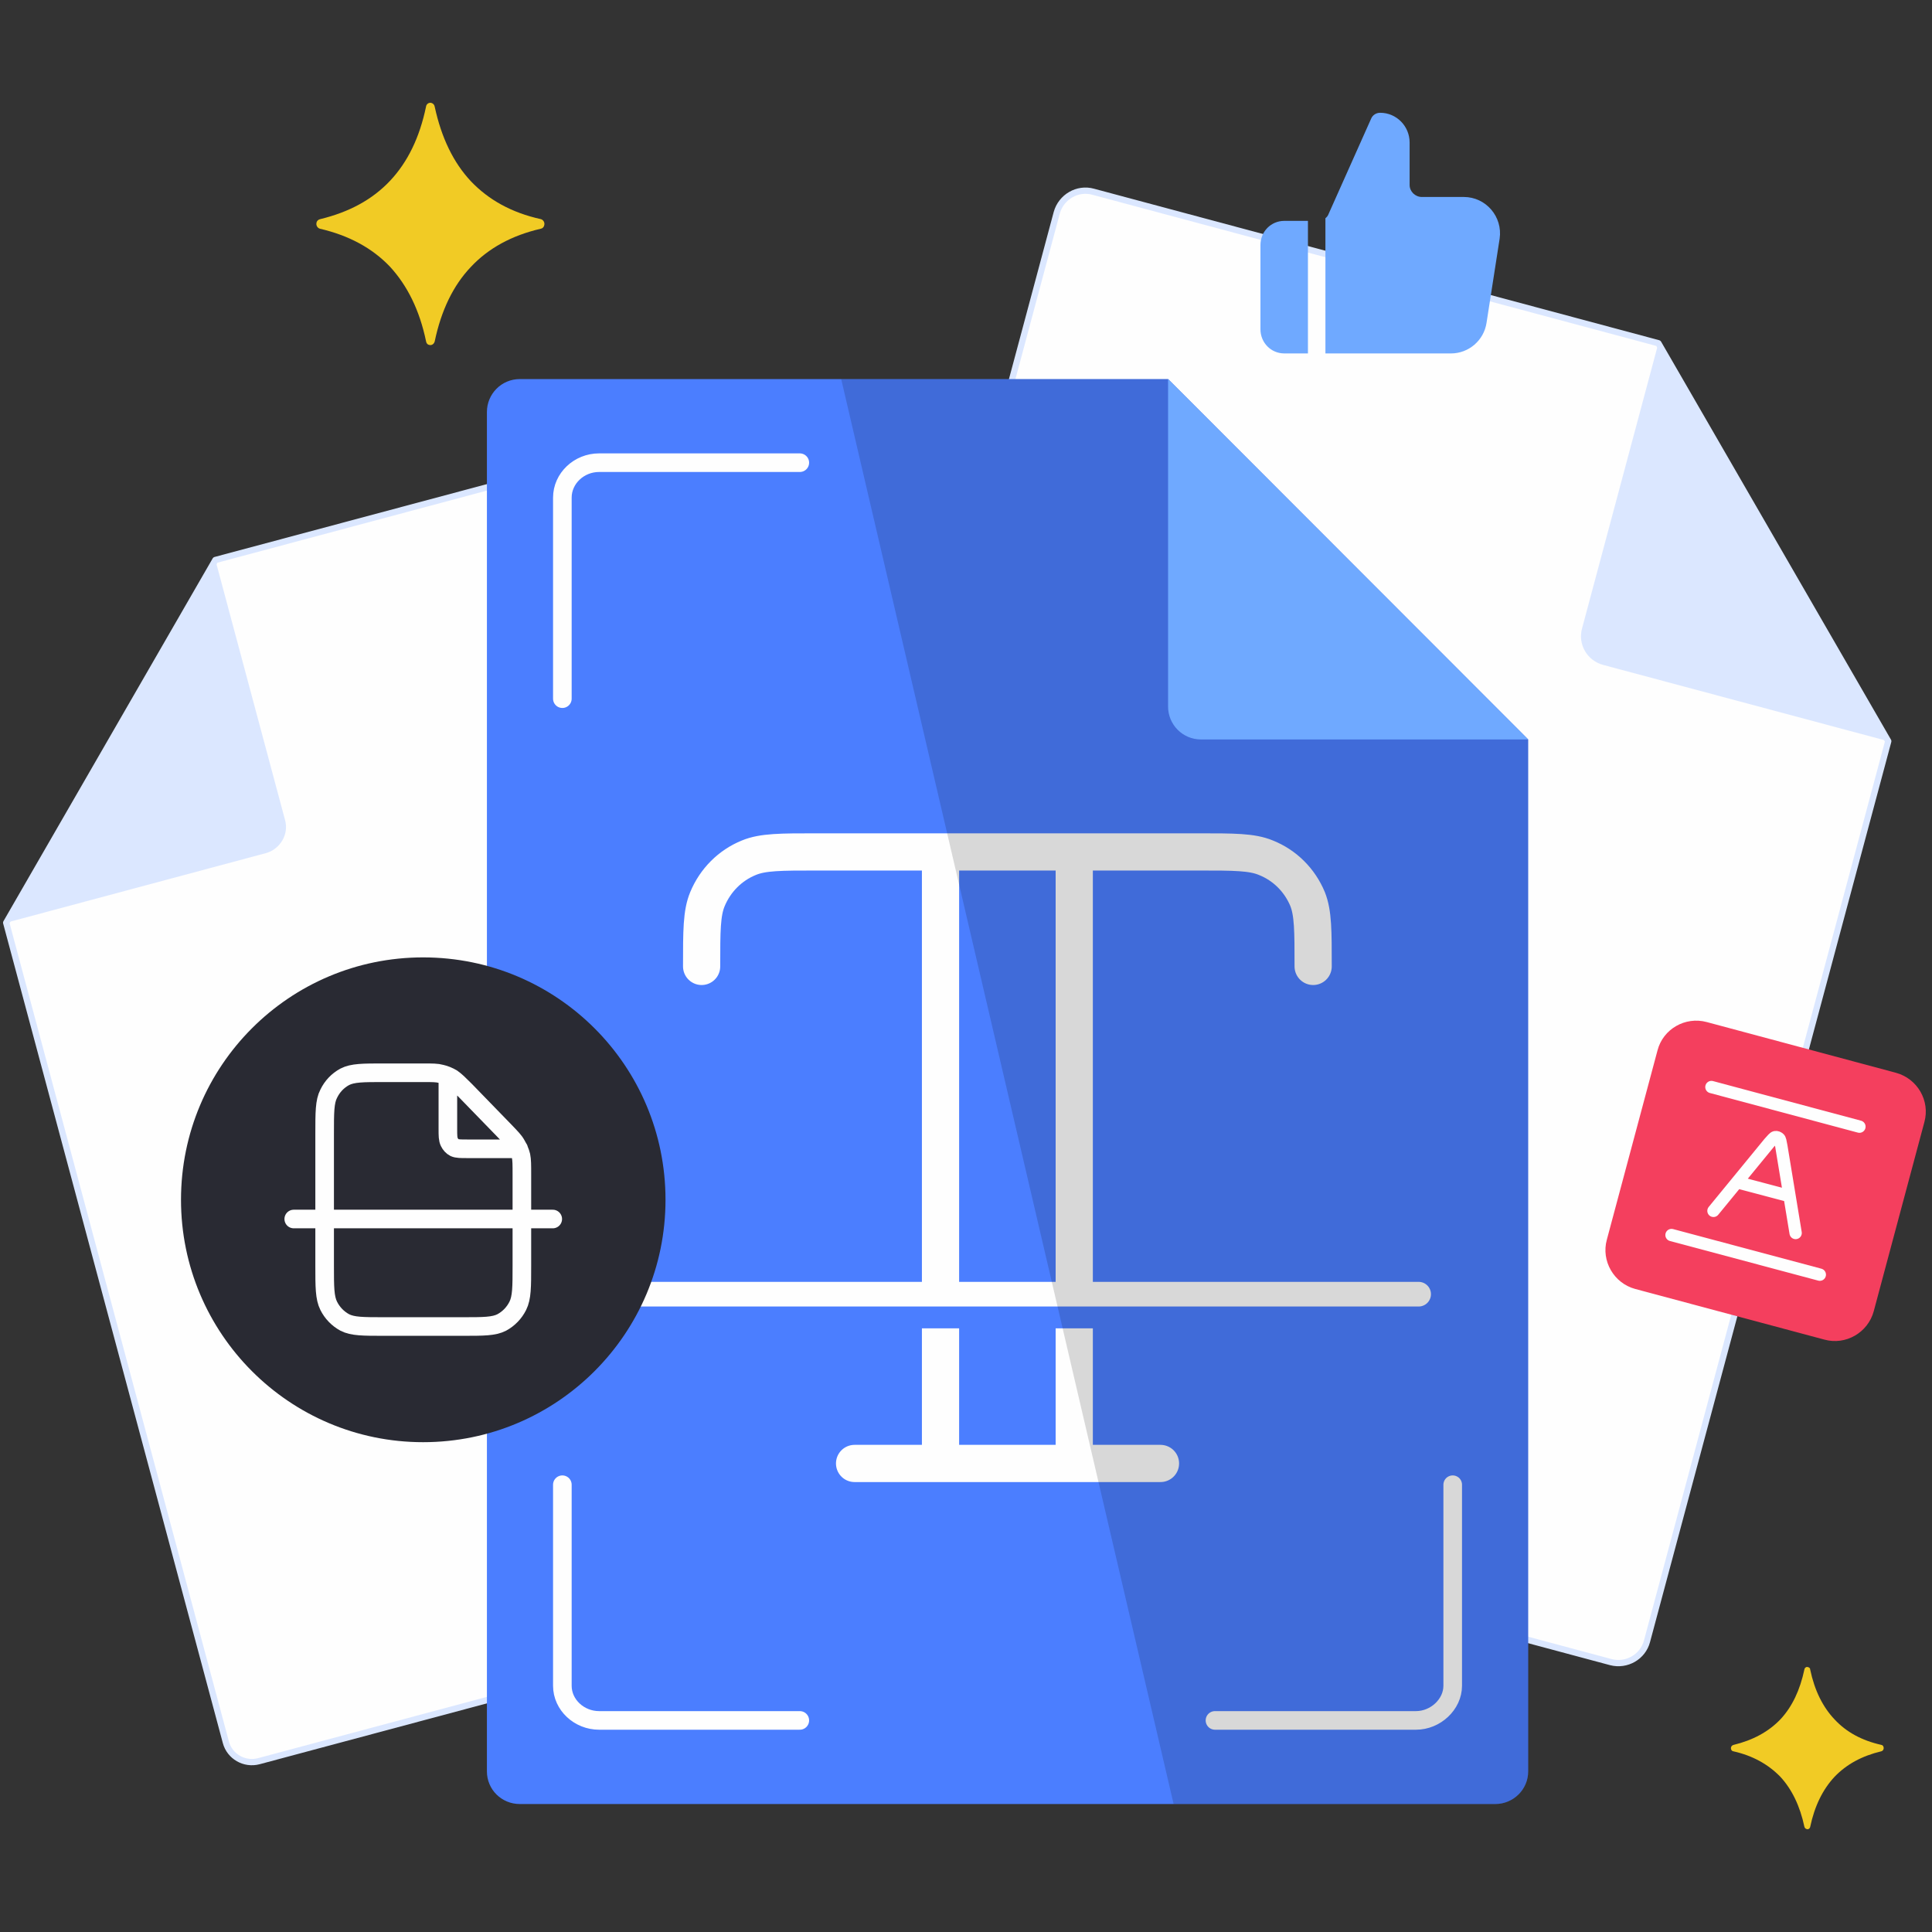 <svg width="312" height="312" viewBox="0 0 312 312" fill="none" xmlns="http://www.w3.org/2000/svg">
<rect x="0" y="0" width="312" height="312" fill="#333333" stroke="none"/>
<path fill-rule="evenodd" clip-rule="evenodd" d="M117.965 68.179L34.781 90.433L1 149.01L36.475 281.36C37.087 283.665 39.486 285.03 41.792 284.418L166.896 250.919C169.248 250.307 170.613 247.861 170.001 245.555L123.281 71.237C122.67 68.932 120.27 67.52 117.965 68.179Z" fill="#FEFEFE" stroke="#DBE7FF" stroke-width="1.013" stroke-miterlimit="22.926" stroke-linecap="round" stroke-linejoin="round"/>
<path fill-rule="evenodd" clip-rule="evenodd" d="M176.538 30.963L267.814 55.429L304.936 119.698L265.979 265.034C265.32 267.574 262.686 269.08 260.145 268.421L122.761 231.582C120.22 230.923 118.715 228.288 119.373 225.747L170.657 34.351C171.363 31.81 173.998 30.257 176.538 30.963Z" fill="#FEFEFE" stroke="#DBE7FF" stroke-width="1.013" stroke-miterlimit="22.926" stroke-linecap="round" stroke-linejoin="round"/>
<path fill-rule="evenodd" clip-rule="evenodd" d="M267.813 55.429L255.486 101.49C254.781 104.031 256.286 106.666 258.874 107.371L304.935 119.698L267.813 55.429Z" fill="#DBE7FF"/>
<path fill-rule="evenodd" clip-rule="evenodd" d="M34.781 90.433L46.026 132.401C46.685 134.707 45.273 137.106 42.968 137.765L1 149.01L34.781 90.433Z" fill="#DBE7FF"/>
<path fill-rule="evenodd" clip-rule="evenodd" d="M83.949 61.216H188.634L246.787 119.416V286.065C246.787 288.982 244.388 291.334 241.471 291.334H83.949C80.985 291.334 78.633 288.982 78.633 286.065V66.532C78.633 63.615 80.985 61.216 83.949 61.216Z" fill="#4B7EFF"/>
<path d="M234.599 239.768V272.232C234.599 275.243 231.823 277.831 228.671 277.831H196.207M129.162 277.831H96.745C93.545 277.831 90.816 275.337 90.816 272.232V239.768M90.816 112.829V80.365C90.816 77.26 93.498 74.719 96.745 74.719H129.162" stroke="#FEFEFE" stroke-width="3.004" stroke-miterlimit="22.926" stroke-linecap="round" stroke-linejoin="round"/>
<path d="M113.305 156.067C113.305 150.327 113.305 147.457 114.246 145.199C115.516 142.141 117.916 139.741 120.927 138.518C123.185 137.577 126.102 137.577 131.842 137.577H193.571C199.311 137.577 202.181 137.577 204.439 138.518C207.498 139.741 209.897 142.141 211.167 145.199C212.061 147.457 212.061 150.327 212.061 156.067M138.006 236.334H187.407M151.885 137.577V236.334M173.481 137.577V236.334" stroke="#FEFEFE" stroke-width="6.008" stroke-miterlimit="22.926" stroke-linecap="round" stroke-linejoin="round"/>
<path d="M96.32 212.527H229.094" stroke="#4B7EFF" stroke-width="3.982" stroke-miterlimit="22.926" stroke-linecap="round" stroke-linejoin="round"/>
<path d="M96.32 208.998H229.094" stroke="#FEFEFE" stroke-width="3.982" stroke-miterlimit="22.926" stroke-linecap="round" stroke-linejoin="round"/>
<path fill-rule="evenodd" clip-rule="evenodd" d="M135.844 61.216H188.633L246.786 119.416V286.065C246.786 288.982 244.387 291.334 241.47 291.334H189.527L135.844 61.216Z" fill="black" fill-opacity="0.149"/>
<path fill-rule="evenodd" clip-rule="evenodd" d="M188.633 61.216V114.099C188.633 117.016 190.985 119.416 193.949 119.416H246.786L188.633 61.216Z" fill="#6FA9FF"/>
<path fill-rule="evenodd" clip-rule="evenodd" d="M87.336 36.938C82.631 38.021 78.867 40.091 76.044 43.102C73.174 46.113 71.245 50.159 70.21 55.099C70.116 55.523 69.74 55.805 69.363 55.711C69.034 55.664 68.846 55.429 68.799 55.099C67.764 50.112 65.787 46.113 62.965 43.055C60.094 40.044 56.331 38.021 51.673 36.938C51.296 36.844 51.014 36.421 51.108 35.997C51.155 35.668 51.437 35.433 51.72 35.386C56.378 34.257 60.142 32.233 63.012 29.175C65.835 26.164 67.764 22.212 68.799 17.225C68.846 16.801 69.269 16.519 69.645 16.613C69.975 16.707 70.163 16.942 70.21 17.272C71.292 22.259 73.221 26.258 76.044 29.269C78.914 32.281 82.631 34.351 87.336 35.386C87.713 35.48 87.995 35.903 87.901 36.327C87.854 36.656 87.618 36.891 87.336 36.938Z" fill="#F1CB25"/>
<path fill-rule="evenodd" clip-rule="evenodd" d="M68.329 154.609C89.971 154.609 107.474 172.111 107.474 193.754C107.474 215.35 89.971 232.899 68.329 232.899C46.733 232.899 29.23 215.35 29.23 193.754C29.23 172.111 46.733 154.609 68.329 154.609Z" fill="#292A33"/>
<path d="M72.328 173.805V182.274C72.328 183.403 72.328 183.968 72.563 184.438C72.751 184.815 73.033 185.144 73.41 185.332C73.833 185.52 74.398 185.52 75.527 185.52H83.761M84.278 189.614V204.387C84.278 207.822 84.278 209.563 83.62 210.88C83.055 212.009 82.161 212.95 81.032 213.562C79.761 214.22 78.068 214.22 74.727 214.22H61.977C58.636 214.22 56.943 214.22 55.672 213.562C54.543 212.95 53.649 212.009 53.084 210.88C52.426 209.563 52.426 207.822 52.426 204.387V183.074C52.426 179.639 52.426 177.898 53.084 176.628C53.649 175.452 54.543 174.511 55.672 173.899C56.943 173.24 58.636 173.24 61.977 173.24H68.376C69.834 173.24 70.587 173.24 71.246 173.429C71.857 173.57 72.422 173.805 72.986 174.134C73.598 174.558 74.115 175.075 75.151 176.11L81.502 182.65C82.537 183.732 83.055 184.25 83.384 184.862C83.714 185.426 83.996 186.038 84.137 186.649C84.278 187.355 84.278 188.108 84.278 189.614Z" stroke="#FEFEFE" stroke-width="3.004" stroke-miterlimit="22.926" stroke-linecap="round" stroke-linejoin="round"/>
<path d="M47.438 196.859H89.264" stroke="#FEFEFE" stroke-width="3.004" stroke-miterlimit="22.926" stroke-linecap="round" stroke-linejoin="round"/>
<path fill-rule="evenodd" clip-rule="evenodd" d="M303.814 282.818C300.661 283.571 298.168 284.935 296.239 286.959C294.357 288.982 293.039 291.664 292.334 295.004C292.287 295.286 292.004 295.475 291.769 295.38C291.581 295.333 291.44 295.192 291.393 295.004C290.687 291.664 289.37 288.935 287.488 286.912C285.559 284.936 283.065 283.524 279.913 282.818C279.63 282.771 279.489 282.489 279.536 282.207C279.583 281.971 279.772 281.83 279.96 281.783C283.065 281.03 285.606 279.666 287.535 277.643C289.417 275.62 290.687 272.938 291.393 269.597C291.44 269.315 291.722 269.127 291.957 269.221C292.193 269.268 292.334 269.409 292.334 269.644C293.039 272.985 294.357 275.667 296.286 277.69C298.168 279.713 300.661 281.077 303.814 281.783C304.096 281.83 304.237 282.113 304.19 282.395C304.143 282.63 304.002 282.771 303.814 282.818Z" fill="#F1CB25"/>
<path fill-rule="evenodd" clip-rule="evenodd" d="M242.178 38.538C242.696 35.009 239.967 31.81 236.391 31.81H229.616C228.534 31.81 227.64 30.916 227.64 29.881V23.012C227.64 20.377 225.523 18.213 222.888 18.213C222.229 18.213 221.665 18.589 221.43 19.154L214.56 34.539C214.466 34.821 214.278 35.056 214.043 35.245V57.076H234.321C237.191 57.076 239.638 54.958 240.061 52.135L242.178 38.538ZM211.22 35.668H207.409C205.245 35.668 203.551 37.409 203.551 39.573V53.17C203.551 55.335 205.245 57.076 207.409 57.076H211.22V35.668Z" fill="#6FA9FF"/>
<path fill-rule="evenodd" clip-rule="evenodd" d="M275.627 165.054L306.162 173.24C309.644 174.181 311.714 177.757 310.773 181.192L302.586 211.774C301.645 215.208 298.069 217.279 294.635 216.338L264.053 208.151C260.618 207.21 258.548 203.634 259.489 200.2L267.676 169.618C268.57 166.183 272.145 164.113 275.627 165.054Z" fill="#F43F5E"/>
<path d="M280.755 190.978L288.753 193.095M276.709 195.542L285.695 184.579C286.213 184.015 286.448 183.685 286.683 183.638C286.918 183.591 287.107 183.685 287.295 183.826C287.483 183.968 287.53 184.344 287.671 185.097L289.977 199.118M293.882 205.846L269.934 199.447M300.28 181.944L276.379 175.546" stroke="#FEFEFE" stroke-width="1.991" stroke-miterlimit="22.926" stroke-linecap="round" stroke-linejoin="round"/>
</svg>

